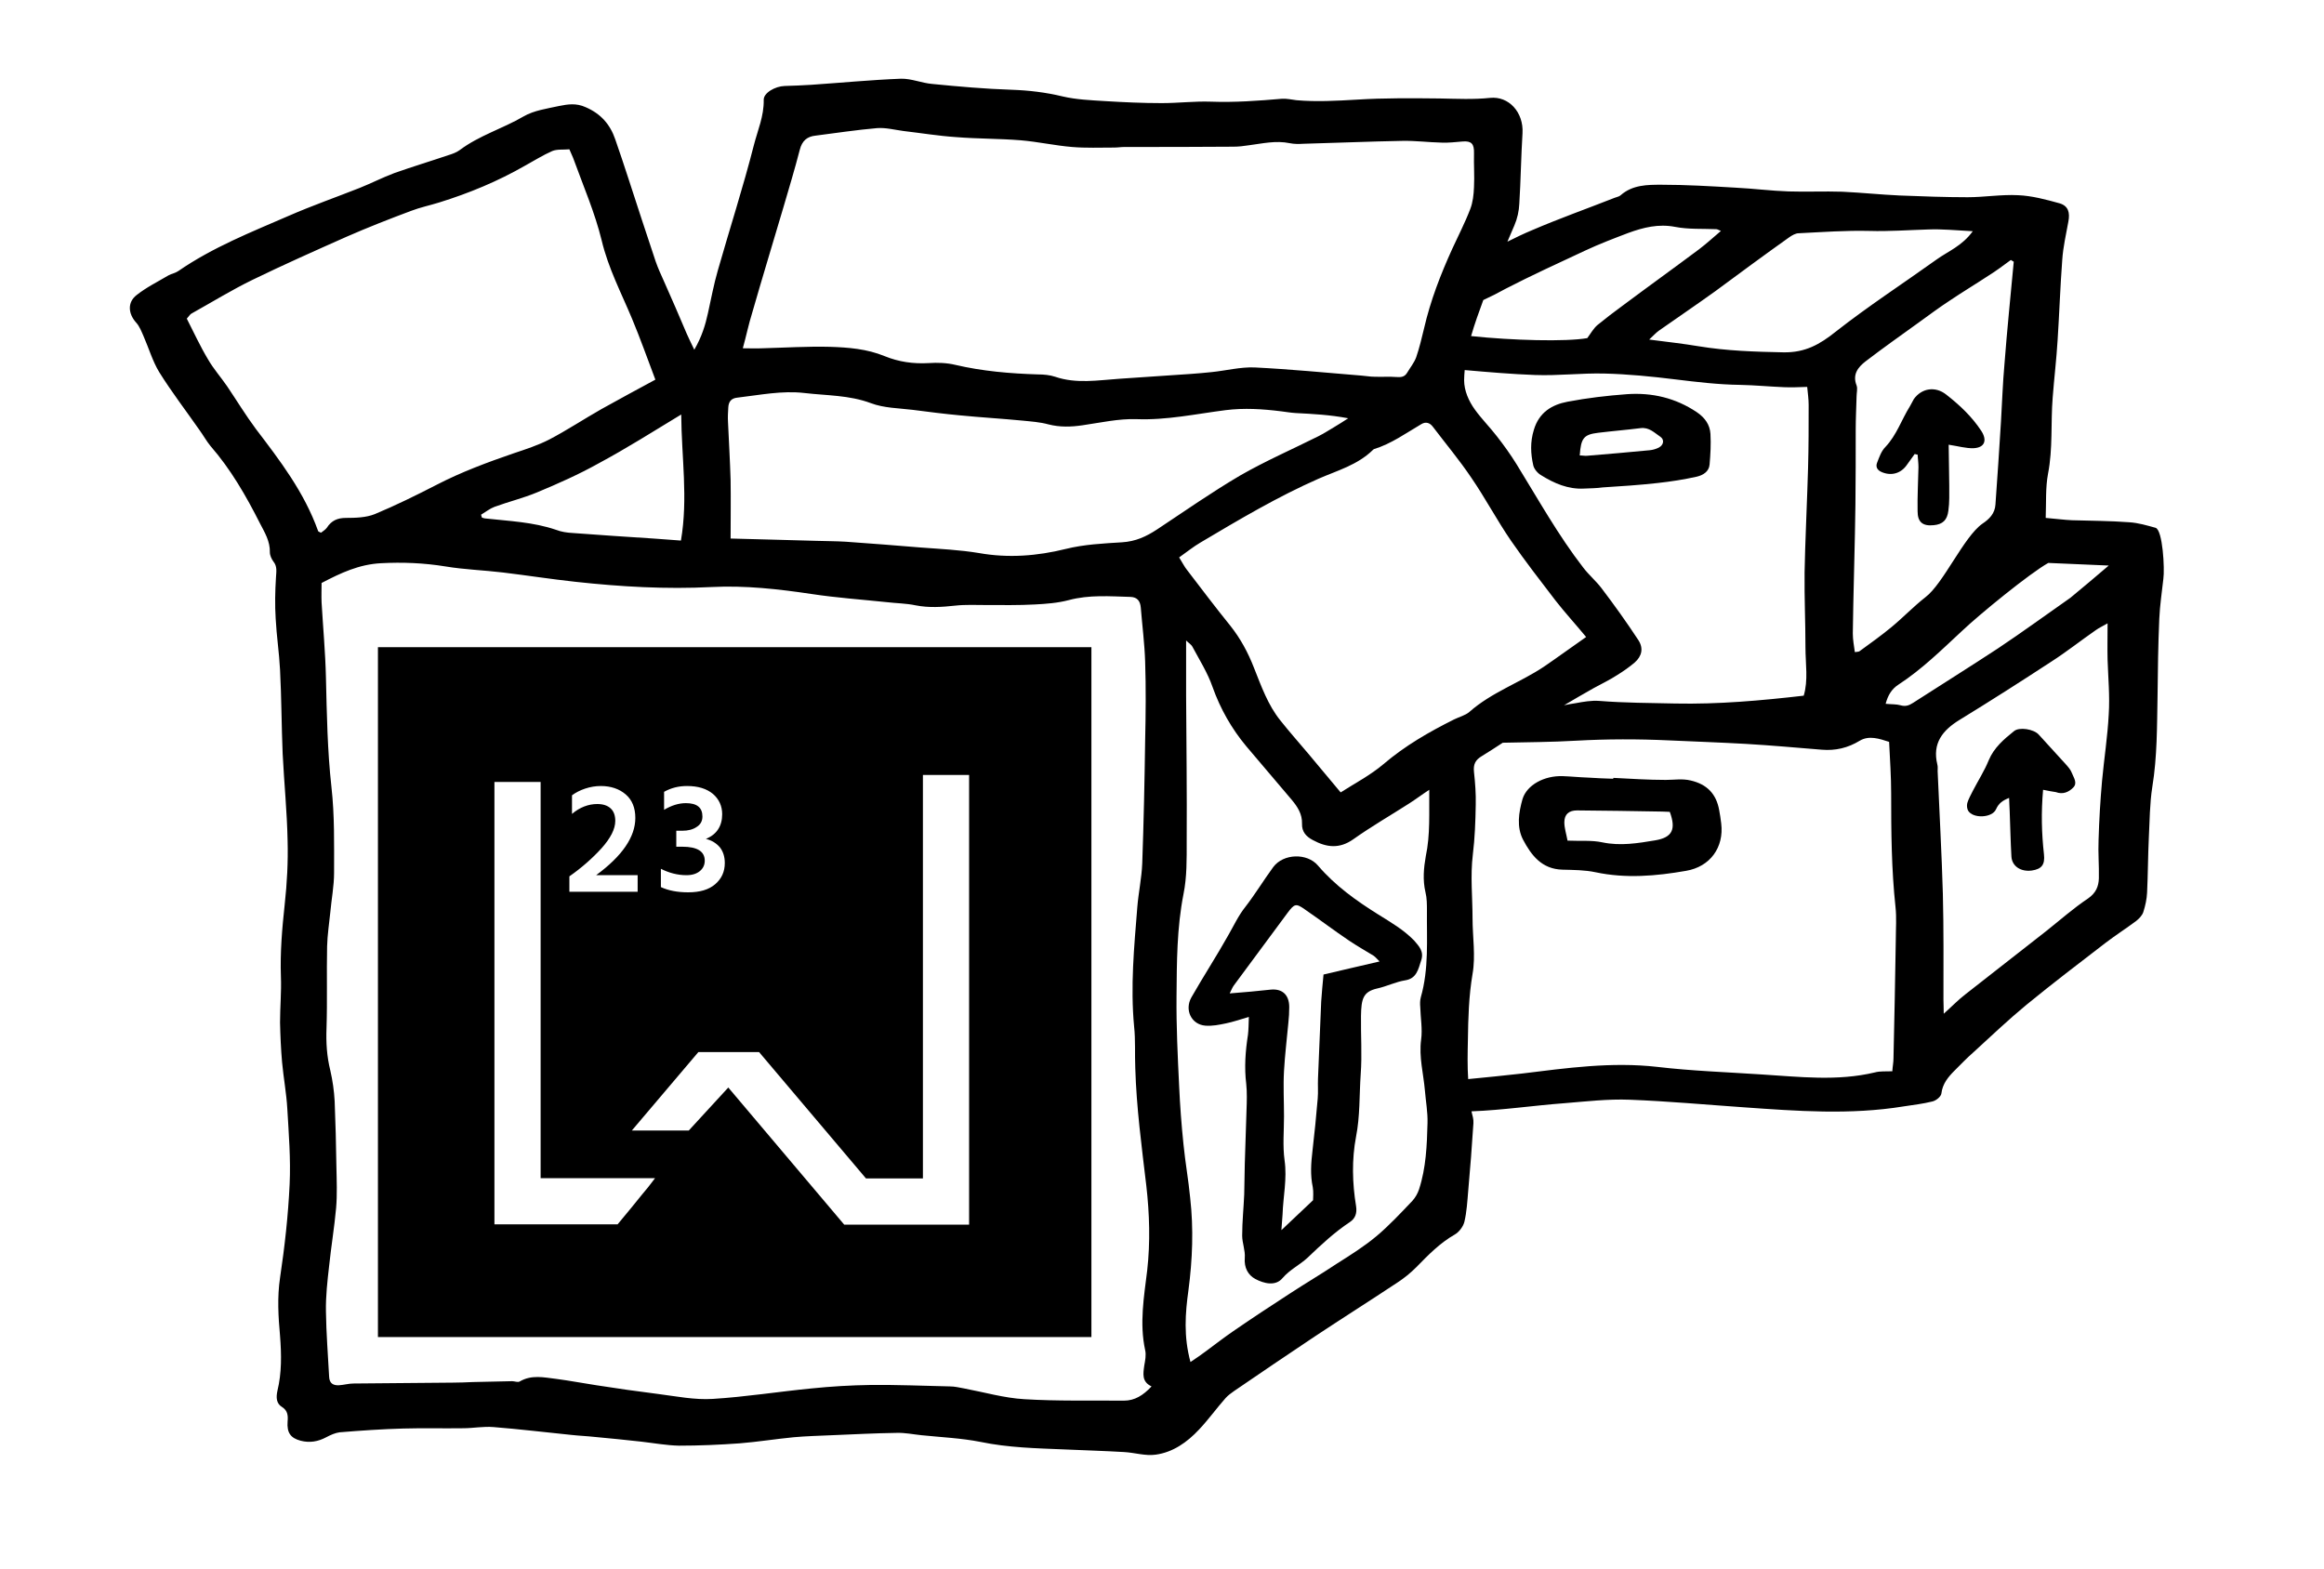 <?xml version="1.0" encoding="utf-8"?>
<!-- Generator: Adobe Illustrator 27.1.0, SVG Export Plug-In . SVG Version: 6.00 Build 0)  -->
<svg version="1.2" baseProfile="tiny" id="Laag_1" xmlns="http://www.w3.org/2000/svg" xmlns:xlink="http://www.w3.org/1999/xlink"
	 x="0px" y="0px" width="800px" height="540px" viewBox="0 0 800 540" overflow="visible" xml:space="preserve">
<g>
	<g>
		<path d="M500.6,265.7c0.3,0,0.6,0,0.9,0v-3.8C501.2,263.2,500.9,264.4,500.6,265.7z"/>
		<path d="M501.7,260.5c-0.1,0-0.2,0-0.3,0v6.6c0.4-2.2,0.7-4.4,0.6-6.7C502,260.5,501.8,260.5,501.7,260.5z"/>
		<path d="M545.3,168.2c-5.5,0.3-10.3-1.8-14.8-4.6c-1.2-0.7-2.4-2.1-2.7-3.4c-0.9-4-1.1-8,0.2-12.2c1.8-6.1,6.3-8.7,11.6-9.7
			c6.8-1.3,13.7-2.1,20.5-2.6c8.6-0.6,16.7,1.3,24,6.2c2.8,1.9,4.5,4.3,4.7,7.5c0.2,3.5,0,7-0.3,10.5c-0.2,2.5-2.3,3.7-4.4,4.2
			c-4.5,1-9,1.7-13.6,2.2c-6.3,0.7-12.5,1.1-18.8,1.5C549.6,168.1,547.4,168.1,545.3,168.2z M543.8,156.8c1.1,0,1.9,0.2,2.6,0.1
			c7.2-0.6,14.3-1.2,21.5-1.9c1-0.1,2.1-0.4,3.1-0.9c1.7-0.9,2-2.7,0.6-3.7c-2.1-1.4-3.9-3.4-6.9-3c-4.8,0.6-9.7,1-14.6,1.6
			C545.2,149.6,544.2,150.8,543.8,156.8z"/>
		<path d="M555.4,267.8c6,0.3,12,0.7,18,0.7c2.9,0,5.7-0.5,8.6,0.2c5.6,1.3,8.8,4.6,9.8,10.2c0.3,1.5,0.5,3,0.7,4.6
			c1,8.2-3.8,14.9-12.1,16.3c-10.3,1.8-20.7,2.7-31.1,0.5c-3.7-0.8-7.6-0.8-11.5-0.9c-7.1-0.2-10.7-5-13.5-10.3
			c-2.3-4.4-1.5-9.4-0.2-14c1.5-4.9,7.5-8.1,13.8-7.9c2.9,0.1,5.8,0.4,8.7,0.5c2.9,0.2,5.8,0.3,8.7,0.4
			C555.3,268,555.4,267.9,555.4,267.8z M574.8,279.5c-0.8,0-1.7-0.1-2.6-0.1c-9.8-0.2-19.6-0.3-29.3-0.4c-2.8,0-4.4,1.3-4.4,4.1
			c0,2,0.7,4.1,1.1,6.3c4.4,0.2,8.3-0.2,12,0.6c6.2,1.3,12.2,0.3,18.2-0.7C575.7,288.3,577,285.5,574.8,279.5z"/>
		<path d="M703.3,271.9c-0.7,7.9-0.5,15,0.3,22.2c0.4,3.6-0.8,5.1-4.2,5.6c-3.8,0.5-6.8-1.5-7-4.8c-0.3-5.2-0.4-10.4-0.6-15.7
			c-0.1-1.3-0.1-2.7-0.2-4.5c-2.3,0.9-3.6,1.9-4.5,3.9c-1.3,3-7.9,3.3-9.6,0.5c-0.4-0.7-0.5-1.8-0.3-2.6c0.4-1.4,1.2-2.8,1.9-4.2
			c1.8-3.5,4-6.9,5.5-10.6c1.8-4.3,5.2-7.2,8.7-10c1.8-1.5,6.8-0.7,8.5,1.2c3.1,3.4,6.2,6.8,9.3,10.2c0.8,0.9,1.7,1.9,2.1,3
			c0.6,1.6,2.1,3.5,0.4,5.1c-1.5,1.5-3.5,2.4-5.9,1.5C706.5,272.5,705.1,272.3,703.3,271.9z"/>
		<path d="M659.1,156.3c-0.9,1.3-1.9,2.6-2.8,3.9c-2.1,2.9-5.4,3.7-8.6,2.3c-1.6-0.7-2.1-1.9-1.5-3.3c0.7-1.8,1.4-3.9,2.8-5.3
			c3.9-4.1,5.6-9.5,8.5-14.1c0.5-0.8,0.8-1.6,1.3-2.4c2.7-3.8,7.4-4.5,11.1-1.6c4.6,3.6,8.8,7.5,12.1,12.5c2.1,3.2,1.3,5.8-2.6,6
			c-2.6,0.1-5.3-0.7-8.6-1.2c0.1,4.4,0.1,9.2,0.2,14c0,2.9,0.1,5.9-0.3,8.7c-0.4,3.3-2,4.7-5,5c-3.8,0.4-5.6-1-5.6-4.8
			c-0.1-5.1,0.2-10.1,0.3-15.2c0-1.4-0.2-2.8-0.3-4.3C659.8,156.5,659.5,156.4,659.1,156.3z"/>
		<g>
			<path d="M742,181.7c-2.9-0.8-5.9-1.7-9-1.9c-6.6-0.5-13.1-0.5-19.7-0.7c-2.7-0.1-5.4-0.5-9.1-0.8c0.2-5.4-0.1-10.4,0.8-15.2
				c1.7-8.7,0.9-17.5,1.6-26.2c0.5-6.6,1.3-13.2,1.7-19.8c0.6-9.2,0.9-18.5,1.6-27.7c0.3-4.4,1.3-8.7,2.1-13.1c0.6-3.1,0-5.4-3-6.3
				c-4.7-1.3-9.5-2.6-14.3-2.8c-5.8-0.3-11.6,0.7-17.4,0.7c-7.8,0-15.6-0.3-23.4-0.6c-6.6-0.3-13.2-1-19.8-1.3
				c-6.1-0.2-12.3,0.1-18.4-0.1c-6.1-0.2-12.2-1-18.4-1.3c-8.5-0.5-16.9-1-25.4-1c-4.8,0-9.9,0-14,3.6c-0.5,0.5-1.4,0.6-2.1,0.9
				c-9.4,3.7-19,7.1-28.3,11.1c-2.9,1.2-5.8,2.6-8.6,4c0.8-1.9,1.6-3.7,2.4-5.6c1-2.3,1.6-5,1.7-7.5c0.5-8.1,0.6-16.2,1.1-24.3
				c0.4-7.1-4.7-12.8-11.2-12.1c-5.7,0.6-11.5,0.3-17.2,0.2c-9.5-0.1-19.1-0.2-28.6,0.4c-7,0.4-13.9,0.8-20.8,0.2
				c-1.7-0.2-3.3-0.6-5-0.5c-8.2,0.7-16.3,1.3-24.5,1c-5.6-0.2-11.2,0.5-16.9,0.5c-6.5,0-13.1-0.3-19.6-0.7
				c-4.8-0.3-9.8-0.5-14.5-1.6c-5.8-1.4-11.6-2.1-17.6-2.3c-9.1-0.3-18.2-1.1-27.3-2c-3.6-0.3-7.2-1.9-10.8-1.8
				c-10.3,0.4-20.6,1.4-30.9,2.1c-3,0.2-6.1,0.3-9.1,0.4c-3.3,0.1-7.3,2.4-7.2,4.8c0.1,5.6-2.1,10.5-3.4,15.6
				c-3.7,14.5-8.3,28.7-12.4,43.1c-1.4,4.8-2.3,9.8-3.4,14.7c-0.9,4.1-2.1,8.1-4.7,12.6c-1.1-2.3-1.9-3.9-2.6-5.5
				c-2.6-6.1-5.2-12.2-7.9-18.2c-1-2.2-2-4.4-2.8-6.7c-3.2-9.5-6.3-19.1-9.4-28.6c-1.5-4.5-2.9-8.9-4.5-13.4
				c-1.8-5.3-5.1-8.9-10.2-11.1c-3.3-1.5-6.2-1-9.2-0.4c-4.1,0.9-8.6,1.5-12.2,3.6c-7.2,4.2-15.2,6.5-22,11.6
				c-1.1,0.8-2.5,1.3-3.8,1.7c-6.2,2.1-12.5,4-18.7,6.2c-4,1.5-7.9,3.5-11.9,5.1c-8.1,3.2-16.4,6.1-24.4,9.6
				c-12.9,5.6-26.1,10.8-38,19c-1,0.7-2.3,0.9-3.4,1.5c-3.7,2.2-7.6,4.1-11,6.8c-3.2,2.5-2.9,6.4-0.1,9.5c1.1,1.2,1.8,3,2.5,4.6
				c1.8,4.1,3.1,8.6,5.4,12.4c4.3,6.9,9.3,13.4,13.9,20c1.3,1.8,2.4,3.8,3.8,5.5c6.9,7.9,12.2,17.1,17,26.6c1.6,3.1,3.5,6.1,3.4,10
				c0,1,0.6,2.3,1.2,3.1c1.4,1.7,1,3.5,0.9,5.5c-0.3,4.7-0.4,9.5-0.1,14.2c0.3,5.9,1.2,11.7,1.5,17.6c0.5,9.6,0.5,19.3,0.9,28.9
				c0.5,10,1.5,19.9,1.7,29.9c0.2,7.3-0.2,14.7-1,22c-0.9,8.3-1.6,16.5-1.3,24.9c0.2,5.2-0.3,10.4-0.3,15.7
				c0.1,4.6,0.3,9.1,0.7,13.7c0.5,5.4,1.5,10.7,1.8,16c0.5,8.6,1.2,17.3,0.8,26c-0.5,10.8-1.7,21.5-3.3,32.2c-1,6.7-0.6,13.4,0,20
				c0.5,6.5,0.6,12.7-0.9,18.9c-0.5,2.3-0.4,4.4,1.6,5.6c1.9,1.2,2.1,2.9,1.9,5c-0.3,3.9,1.1,5.7,4.5,6.6c3.1,0.8,6,0.3,8.8-1.2
				c1.5-0.8,3.1-1.5,4.6-1.7c7.3-0.6,14.6-1.1,21.9-1.3c6.8-0.2,13.7,0,20.6-0.1c3.5,0,7-0.7,10.5-0.4c8.9,0.7,17.8,1.8,26.8,2.7
				c2.7,0.3,5.4,0.4,8.1,0.7c5.3,0.5,10.5,1,15.8,1.6c4.4,0.5,8.8,1.3,13.1,1.4c7,0,13.9-0.3,20.9-0.8c6.2-0.5,12.4-1.5,18.6-2.1
				c4.4-0.4,8.8-0.5,13.2-0.7c7.4-0.3,14.8-0.7,22.2-0.8c2.9-0.1,5.7,0.5,8.6,0.8c6.8,0.7,13.7,1,20.3,2.3c9.6,2,19.3,2.2,29,2.6
				c6.8,0.3,13.7,0.5,20.5,0.9c3.6,0.2,7.3,1.4,10.8,0.9c5.9-0.8,10.8-4.2,15-8.7c3.2-3.4,6-7.3,9.1-10.8c0.8-0.9,1.9-1.7,2.9-2.4
				c9.2-6.3,18.5-12.6,27.8-18.8c9.5-6.3,19-12.3,28.5-18.6c2.3-1.5,4.5-3.3,6.5-5.3c4.1-4.2,8.1-8.3,13.2-11.2
				c1.4-0.8,2.9-2.7,3.3-4.4c0.8-3.4,1-7,1.3-10.5c0.7-7.8,1.3-15.6,1.8-23.4c0.1-1.3-0.3-2.6-0.6-3.8c0-0.1,0-0.2-0.1-0.3
				c10.7-0.4,21.3-2,32-2.8c7.5-0.6,15-1.5,22.5-1.2c13.1,0.5,26.1,1.7,39.1,2.6c18.4,1.3,36.8,2.7,55.2-0.3
				c3.3-0.5,6.7-0.9,9.9-1.7c1.3-0.3,3-1.7,3.1-2.8c0.4-3.3,2.3-5.6,4.5-7.8c2.2-2.2,4.3-4.4,6.6-6.4c6-5.5,11.9-11.1,18.2-16.3
				c8.9-7.3,18.1-14.3,27.2-21.3c3.4-2.6,7-4.9,10.5-7.5c1-0.8,2.1-1.9,2.5-3.1c0.7-2.2,1.2-4.5,1.3-6.7c0.3-6.3,0.3-12.6,0.6-18.9
				c0.3-5.8,0.3-11.8,1.2-17.5c1.7-10.4,1.6-20.8,1.8-31.2c0.1-8.9,0.2-17.8,0.6-26.7c0.2-4.6,0.9-9.2,1.4-13.7
				C745.2,195.9,744.5,182.4,742,181.7z M692.2,89.5c0.3,0.2,0.7,0.4,1,0.6c-1.1,11.8-2.3,23.5-3.2,35.3c-0.6,6.6-0.8,13.2-1.2,19.8
				c-0.6,9.5-1.2,19-1.9,28.5c-0.2,3.1-2.1,5-4.5,6.6c-6.4,4.5-13.4,20.6-19.6,25.3c-4.1,3.2-7.7,7-11.7,10.3
				c-3.5,2.9-7.3,5.6-11,8.3c-0.3,0.2-0.9,0.2-1.6,0.3c-0.3-2.2-0.7-4.3-0.7-6.4c0.1-10.9,0.8-33.5,0.9-44.4
				c0.1-8.6,0.1-17.2,0.1-25.8c0-3.8,0.2-7.7,0.3-11.5c0-1.2,0.4-2.6,0-3.7c-1.5-3.8,0.5-6.3,3.1-8.3c6-4.6,12.1-8.9,18.2-13.3
				c3.6-2.6,7.2-5.3,10.9-7.7c4.3-2.9,8.8-5.6,13.2-8.5C687.1,93.3,689.6,91.4,692.2,89.5z M615.9,81.7c1-0.7,2.2-1.4,3.3-1.4
				c8.1-0.4,16.2-1,24.3-0.8c6.8,0.2,13.4-0.3,20.2-0.5c4.8-0.2,9.6,0.3,15.4,0.6c-3.7,5.1-8.5,6.9-12.4,9.7
				c-11.6,8.3-23.6,16.1-34.8,24.9c-5.5,4.4-10.5,7.2-17.9,7.1c-9.9-0.2-19.6-0.5-29.3-2.1c-5.4-0.9-10.8-1.5-17-2.3
				c1.5-1.4,2.4-2.4,3.4-3.1c6.4-4.5,12.9-8.9,19.3-13.5C598.8,94.1,607.3,87.8,615.9,81.7z M621.5,222.9c0,5.6,1,11.3-0.6,16.6
				c-14.8,1.7-29.4,3-44.2,2.7c-8.7-0.2-17.5-0.2-26.2-0.9c-2.7-0.2-5.5,0.3-8.2,0.8c-1.3,0.2-2.6,0.4-3.9,0.7c3.4-2,6.8-4,10.2-5.9
				c2.7-1.5,5.5-2.8,8.1-4.5c2.1-1.3,4.1-2.7,6-4.3c2.5-2.2,3.1-4.9,1.3-7.7c-4-6.1-8.3-12.1-12.7-17.9c-1.9-2.5-4.4-4.6-6.3-7.1
				c-8.6-11.1-15.5-23.5-22.9-35.5c-2.1-3.4-4.4-6.6-6.9-9.8c-2.4-3.1-5.2-5.9-7.5-9.1c-2.1-2.9-3.7-6.5-3.7-10.1
				c0-1.2,0.1-2.3,0.2-3.5c8,0.7,16.1,1.4,24.2,1.7c8,0.3,16-0.7,23.9-0.5c8.1,0.2,16.2,1,24.3,2c7.4,0.9,14.8,1.8,22.4,1.9
				c5.1,0.1,10.1,0.6,15.2,0.8c2.4,0.1,4.9,0,7.9-0.1c0.2,2.1,0.5,4.2,0.5,6.2c0,7.2,0,14.4-0.2,21.6c-0.2,8.1-1.1,27.9-1.2,36
				C621.1,205.8,621.5,214.4,621.5,222.9z M545.6,86.3c4.9-2.3,9.9-4.2,14.9-6.1c5.2-1.9,10.4-3.2,16.1-2.1
				c4.6,0.9,9.4,0.6,14.2,0.8c0.4,0,0.8,0.3,1.6,0.6c-2.7,2.3-5,4.4-7.5,6.3c-8.7,6.5-17.6,12.9-26.3,19.4c-3,2.2-5.9,4.4-8.7,6.7
				c-1.3,1.1-2.2,2.7-3.5,4.5c-7.3,1.3-25.9,0.8-40-0.7c1.2-4.2,2.7-8.3,4.2-12.4c2.6-1.2,5.2-2.5,7.7-3.9
				C527.2,94.8,536.4,90.6,545.6,86.3z M258.9,107.8c3.5-12.2,7.2-24.3,10.8-36.5c1.9-6.5,3.9-13.1,5.6-19.7
				c0.8-3.2,2.6-4.6,5.4-4.9c7.1-0.9,14.2-2,21.3-2.6c3-0.2,6,0.6,9,1c6,0.7,12.1,1.7,18.1,2.1c7.4,0.6,14.9,0.5,22.3,1.1
				c5.9,0.5,11.7,1.8,17.6,2.3c4.8,0.4,9.7,0.2,14.5,0.2c1.2,0,2.4-0.2,3.6-0.2c12.5,0,24.9,0,37.4-0.1c1.8,0,3.6-0.2,5.5-0.5
				c4.6-0.6,9.2-1.7,14-0.7c1.5,0.3,3,0.3,4.6,0.2c11.4-0.3,22.7-0.8,34.1-1c4.5-0.1,9,0.5,13.6,0.6c2.4,0.1,4.8-0.2,7.3-0.4
				c2.9-0.2,3.9,0.8,3.8,4.1c-0.1,3.9,0.2,7.8,0,11.6c-0.1,2.6-0.4,5.3-1.3,7.6c-1.8,4.7-4.1,9.1-6.2,13.7c-4,8.8-7.5,17.8-9.7,27.4
				c-0.8,3.3-1.6,6.7-2.7,9.9c-0.7,1.9-2.1,3.6-3.1,5.3c-0.9,1.5-2.1,1.6-3.6,1.5c-2.5-0.2-5.1,0-7.7-0.1c-1.5,0-3-0.3-4.5-0.4
				c-12.2-1-24.5-2.2-36.7-2.8c-4.9-0.2-9.9,1.1-14.8,1.6c-4.7,0.5-9.4,0.8-14.1,1.1c-5.9,0.4-11.8,0.8-17.7,1.2
				c-7.4,0.5-14.8,1.8-22.1-0.7c-1.8-0.6-3.9-0.8-5.9-0.8c-9.6-0.3-19.1-1.1-28.5-3.3c-2.9-0.7-6.1-0.8-9.1-0.6
				c-5.3,0.3-10.3-0.4-15.2-2.4c-6.1-2.5-12.5-3-18.8-3.2c-7.7-0.2-15.5,0.3-23.3,0.5c-2.1,0.1-4.2,0-6.7,0
				C256.9,115.6,257.7,111.6,258.9,107.8z M234.5,142.7c0.1,14.8,2.4,28.8-0.1,43.4c-3-0.2-6.3-0.5-9.5-0.7
				c-9.2-0.6-18.5-1.2-27.7-1.9c-2-0.1-4-0.4-5.8-1.1c-7.9-2.7-16.1-3-24.2-3.9c-0.4,0-0.9-0.2-1.3-0.3c-0.1-0.3-0.2-0.7-0.3-1
				c1.5-0.9,3-2.1,4.6-2.7c4.9-1.8,9.9-3,14.7-5c7.2-3,14.4-6.2,21.2-10C215.6,154.4,224.6,148.7,234.5,142.7z M109.5,182.8
				c-4.8-13.4-13.1-24.2-21.4-35.1c-3.5-4.7-6.6-9.8-9.9-14.7c-2.2-3.2-4.7-6-6.6-9.3c-2.7-4.5-4.9-9.3-7.3-14
				c0.9-1,1.2-1.6,1.7-1.8c7-3.9,13.8-8.1,21-11.6c10.7-5.2,21.5-10,32.3-14.8c7.3-3.2,14.7-6.1,22.2-8.9c3.1-1.2,6.5-1.9,9.7-2.9
				c10.3-3.2,20.2-7.3,29.6-12.7c3.1-1.7,6.1-3.6,9.3-5c1.7-0.7,3.8-0.4,5.9-0.6c0.6,1.5,1.2,2.6,1.6,3.8c3.3,9.1,7.2,18.1,9.5,27.5
				c2.3,9.7,6.8,18.2,10.5,27.1c2.8,6.7,5.2,13.5,8,20.9c-6.3,3.4-12.4,6.7-18.5,10.1c-6,3.4-11.9,7.3-18,10.5
				c-3.9,2-8.2,3.4-12.4,4.8c-9,3.1-17.9,6.4-26.4,10.8c-7,3.6-14.1,7.1-21.3,10.1c-3,1.2-6.6,1.3-9.9,1.3c-2.9,0-5,0.9-6.6,3.4
				c-0.5,0.7-1.4,1.2-2,1.7C109.9,183.1,109.5,183,109.5,182.8z M386.9,482.2c-11.4-0.1-22.9,0.2-34.3-0.5
				c-6.9-0.4-13.8-2.4-20.7-3.7c-1.6-0.3-3.3-0.7-4.9-0.7c-9.1-0.2-18.2-0.6-27.3-0.5c-6.8,0.1-13.6,0.5-20.4,1.2
				c-11.3,1.1-22.6,2.9-33.9,3.6c-6.3,0.4-12.6-0.9-18.9-1.7c-7.1-0.9-14.2-1.9-21.2-3c-4.6-0.7-9.3-1.6-13.9-2.2
				c-4.2-0.5-8.4-1.5-12.5,0.9c-0.7,0.4-1.7-0.1-2.6-0.1c-4.5,0.1-9.1,0.2-13.6,0.3c-2.3,0.1-4.6,0.2-6.8,0.2
				c-11.4,0.1-22.8,0.2-34.2,0.3c-1.7,0-3.3,0.5-5,0.6c-1.8,0.1-3.3-0.5-3.4-2.9c-0.4-7.5-1-15-1.1-22.5c-0.1-5.2,0.5-10.5,1.1-15.7
				c0.7-6.7,1.8-13.3,2.4-19.9c0.4-4.7,0.2-9.5,0.1-14.3c-0.1-7.5-0.3-15-0.6-22.5c-0.2-3.6-0.7-7.1-1.5-10.6
				c-1.2-4.8-1.5-9.6-1.3-14.6c0.3-9.3,0-18.7,0.2-28.1c0.1-3.9,0.7-7.8,1.1-11.7c0.4-4.5,1.3-9.1,1.3-13.6c0-9.8,0.2-19.7-0.9-29.5
				c-1.4-12.6-1.6-25.1-1.9-37.7c-0.2-8.7-1-17.3-1.5-25.9c-0.1-2.3,0-4.6,0-6.7c6.7-3.5,12.9-6.4,20.4-6.8
				c7.5-0.4,14.8-0.1,22.2,1.1c6.6,1.1,13.3,1.3,19.9,2.1c8.3,1,16.6,2.3,24.9,3.2c15.6,1.7,31.2,2.6,46.8,1.8
				c11.6-0.6,23.1,0.7,34.5,2.4c8.6,1.3,17.2,1.9,25.8,2.8c3.3,0.4,6.7,0.4,10,1.1c4.6,0.9,9,0.6,13.6,0.1c3.6-0.4,7.2-0.2,10.9-0.2
				c5.5,0,11,0.1,16.5-0.2c3.9-0.2,7.9-0.5,11.7-1.5c7.1-1.9,14.2-1.3,21.3-1.1c2.2,0.1,3.3,1.3,3.5,3.7c0.5,6.2,1.3,12.4,1.5,18.6
				c0.3,9,0.2,18.1,0,27.1c-0.2,14.1-0.5,28.2-1,42.3c-0.2,5.1-1.3,10.1-1.7,15.1c-1.1,13.7-2.4,27.3-1.1,41.1
				c0.5,4.7,0.2,9.5,0.4,14.3c0.4,13.6,2.2,27,3.8,40.5c1.1,9.7,1.4,19.4,0.3,29.2c-1.1,9-2.7,18.2-0.7,27.4c0.4,1.7,0,3.6-0.3,5.3
				c-0.4,2.9-0.9,5.6,2.5,7.2C393.5,480.4,390.6,482.2,386.9,482.2z M386.2,186.7c-6.4,0.4-13,0.7-19.4,2.3
				c-9.7,2.4-19.7,3.2-29.8,1.4c-6.6-1.1-13.3-1.4-19.9-1.9c-8.6-0.7-17.2-1.4-25.9-2c-3.3-0.2-6.7-0.2-10-0.3
				c-9.7-0.3-19.3-0.5-29.7-0.8c0-6.7,0.1-13.4,0-20.1c-0.2-6.7-0.6-13.4-0.9-20.1c-0.1-1.6,0-3.3,0.1-4.9c0.1-2.1,1.1-3.2,3.1-3.4
				c7.7-0.9,15.4-2.5,23.1-1.6c7.7,0.9,15.4,0.7,22.9,3.5c4.5,1.7,9.5,1.7,14.4,2.3c5.4,0.7,10.9,1.4,16.3,1.9
				c7.1,0.7,14.2,1.1,21.4,1.8c3,0.3,6.1,0.5,9,1.3c3.9,1,7.8,0.9,11.8,0.3c6.2-0.9,12.4-2.3,18.5-2.1c10.4,0.4,20.5-1.8,30.7-3.1
				c6.4-0.8,12.7-0.4,19.1,0.4c1.7,0.2,3.3,0.5,5,0.6c5.9,0.3,11.8,0.6,18.1,1.8c-1.7,1.1-3.4,2.2-5.1,3.2c-1.7,1-3.4,2.1-5.2,3
				c-9,4.5-18.2,8.5-26.9,13.5c-9.7,5.7-19,12.2-28.5,18.5C394.6,184.7,391,186.4,386.2,186.7z M490.7,307.2c0.5,2,0.5,4.2,0.5,6.3
				c-0.1,10,0.7,20-2.1,29.8c-0.3,1.1-0.3,2.3-0.2,3.4c0.1,3.7,0.8,7.6,0.3,11.2c-0.8,6,0.8,11.7,1.3,17.5c0.3,3.7,1,7.5,0.9,11.2
				c-0.2,7.7-0.5,15.4-2.9,22.8c-0.5,1.5-1.3,2.9-2.3,4c-4,4.2-8,8.5-12.4,12.2c-4.2,3.5-8.8,6.4-13.4,9.3
				c-5.4,3.6-11,6.9-16.5,10.5c-6.5,4.2-13,8.5-19.4,12.9c-3.2,2.2-6.3,4.6-9.4,6.9c-1.6,1.2-3.2,2.3-5.3,3.7
				c-2.4-8.8-1.8-16.8-0.7-24.7c1.4-10.6,1.8-21.2,0.6-31.8c-0.6-6.2-1.7-12.3-2.3-18.4c-0.7-6.7-1.2-13.4-1.5-20.1
				c-0.5-10.3-1-20.6-0.9-30.9c0.1-11.8,0.1-23.5,2.4-35.2c1.2-5.9,1.1-12.1,1.1-18.1c0.1-16.7-0.1-33.5-0.2-50.2c0-6.2,0-12.4,0-19
				c0.8,0.8,1.8,1.4,2.2,2.2c2.4,4.5,5.2,8.9,6.9,13.8c2.7,7.6,6.6,14.4,11.6,20.4c5.2,6.2,10.5,12.3,15.7,18.5
				c1.9,2.3,3.6,4.8,3.5,8.2c-0.1,2.7,1.4,4.4,3.7,5.6c4.8,2.6,9.2,3.1,14-0.3c6.2-4.4,12.8-8.2,19.2-12.3c2.2-1.4,4.3-3,6.9-4.7
				c-0.1,7.8,0.4,15.4-1.2,22.9C490.1,298.8,489.7,302.9,490.7,307.2z M500.5,247.7c-8.6,4.3-16.8,9-24.3,15.4
				c-4.5,3.8-9.7,6.5-14.7,9.7c-3.9-4.7-7.6-9.1-11.2-13.4c-3.2-3.8-6.4-7.4-9.5-11.3c-4.3-5.3-6.6-11.8-9.1-18.1
				c-2.1-5.4-4.7-10.2-8.2-14.6c-5.1-6.3-10-12.8-14.9-19.2c-0.9-1.1-1.5-2.4-2.7-4.3c2.7-1.9,4.9-3.7,7.3-5.1
				c13.3-7.9,26.6-15.8,40.7-22c6.4-2.8,13.4-4.7,18.7-9.9c0.1-0.1,0.2-0.2,0.4-0.3c5.9-1.8,11-5.5,16.3-8.6c1.5-0.9,2.9-0.5,4,1
				c4.4,5.8,9.1,11.4,13.2,17.5c4.8,7,8.8,14.6,13.6,21.6c4.9,7.1,10.2,13.9,15.4,20.7c3.2,4.1,6.7,7.9,10.5,12.5
				c-5.2,3.6-9.8,7-14.5,10.2c-8.4,5.6-18,8.8-25.7,15.6C504.4,246.3,502.3,246.8,500.5,247.7z M652.6,323.4
				c-0.2,13.7-0.5,27.3-0.8,41c0,1.4-0.3,2.7-0.4,4.4c-2.2,0.1-4.2-0.1-6,0.4c-13,3.1-26,1.5-39,0.7c-12-0.8-24-1.2-35.9-2.6
				c-15.8-1.8-31.2,0.4-46.7,2.3c-6.1,0.7-12.3,1.3-18.4,1.9c-0.3-4.4-0.2-8.9-0.1-13.4c0.1-7.6,0.3-15.1,1.6-22.8
				c1.1-6.2,0-12.8,0-19.1c0-7.3-0.8-14.6,0.1-22c0.7-5.7,0.9-11.4,1-17.1c0.1-3.8-0.2-7.6-0.6-11.3c-0.3-2.7,0.5-4.2,2.7-5.5
				c2.4-1.5,4.8-3,7.2-4.6c8.4-0.2,16.8-0.2,25.2-0.7c10.7-0.6,21.5-0.6,32.2-0.1c8.8,0.4,17.5,0.7,26.3,1.2
				c8.7,0.5,17.4,1.3,26.1,2c4.7,0.4,9-0.6,13.1-3.1c3.2-1.9,6.7-0.7,10.1,0.4c0.3,6.2,0.7,12,0.7,17.8c0,13.1,0.1,26.1,1.5,39.1
				C652.9,316,652.6,319.7,652.6,323.4z M658.5,242c-1.4,0.9-2.6,1.3-4.3,0.8c-1.4-0.4-3-0.3-5.1-0.5c0.8-3,2.1-5.1,4.4-6.6
				c8-5.2,14.8-11.9,21.8-18.4c6.1-5.8,23.5-20,29.8-23.5c7.5,0.3,13.9,0.6,20.8,0.9c-1,0.9-12.4,10.5-13.2,11.1
				c-8.3,5.8-16.5,11.8-24.9,17.4C678.2,229.5,668.3,235.7,658.5,242z M725.9,245.9c-0.4,7.7-1.6,15.3-2.3,22.9
				c-0.6,6.7-1,13.5-1.2,20.3c-0.2,4.4,0.2,8.9,0.1,13.3c-0.1,2.8-1,5-3.7,6.9c-5.1,3.4-9.7,7.5-14.5,11.3
				c-9.2,7.2-18.4,14.4-27.6,21.6c-2.5,1.9-4.7,4.2-7.6,6.8c0-2.2-0.1-3.5-0.1-4.8c0-12.1,0.1-24.3-0.2-36.4
				c-0.4-14.1-1.2-28.2-1.8-42.3c0-0.8,0.1-1.6-0.1-2.3c-1.8-7.3,1.8-11.8,7.7-15.4c10.6-6.5,21.1-13.2,31.5-20
				c5.3-3.4,10.2-7.3,15.4-10.9c1.1-0.8,2.3-1.3,4-2.3c0,4.6-0.1,8.6,0,12.5C725.7,233.3,726.3,239.6,725.9,245.9z"/>
			<path d="M474.4,314.8c-7.5-4.7-14.7-9.8-20.7-16.8c-3.7-4.4-11.9-4.2-15.4,0.5c-3.3,4.5-6.2,9.3-9.6,13.7c-2.4,3-4,6.5-5.9,9.8
				c-4.1,7.3-8.6,14.2-12.7,21.4c-2.4,4.3,0,9.3,4.8,9.7c2.4,0.2,4.8-0.3,7.2-0.8c2.4-0.5,4.7-1.3,7.8-2.2c-0.1,2.6-0.1,4.4-0.3,6.1
				c-0.9,5.7-1.3,11.3-0.6,17c0.3,2.9,0.2,5.9,0.1,8.8c-0.2,6.2-0.4,12.4-0.6,18.6c-0.1,3.5-0.1,7.1-0.2,10.6
				c-0.2,4.7-0.7,9.4-0.7,14.2c0,2.5,1.1,5.1,0.9,7.6c-0.3,3.5,1.2,6,3.6,7.3c3,1.6,7,2.6,9.4-0.3c2.6-3,5.9-4.5,8.6-7
				c4.6-4.4,9.3-8.8,14.6-12.3c1.8-1.2,2.5-3,2.1-5.5c-1.3-7.9-1.5-16,0-23.9c1.4-7.1,1.1-14.3,1.6-21.5c0.5-6.7,0-13.4,0.1-20.1
				c0.1-5.8,0.7-8.3,5.6-9.4c3.2-0.7,6.4-2.3,9.6-2.8c3.9-0.6,4.5-3.7,5.5-6.8c1.1-3.2-0.8-5-2.4-6.9
				C483.1,320,478.7,317.5,474.4,314.8z M455.6,335.5c-0.3,3.2-0.6,6.2-0.8,9.3c-0.4,8.8-0.7,17.7-1.1,26.5
				c-0.1,2.3,0.1,4.6-0.1,6.9c-0.5,6-1.1,12-1.8,18c-0.5,4.2-0.8,8.3,0.1,12.5c0.3,1.7,0.1,3.6,0.1,4.5c-3.8,3.6-7,6.6-10.9,10.3
				c0.2-2.4,0.3-3.9,0.4-5.4c0.2-6.2,1.6-12.2,0.7-18.6c-0.7-5-0.2-10.2-0.2-15.2c0-5.2-0.3-10.4,0-15.6c0.3-5.5,1-11.1,1.5-16.6
				c0.2-1.8,0.3-3.6,0.3-5.4c0-4.3-2.5-6.4-6.4-6c-4.5,0.5-9,0.9-14.1,1.3c0.6-1.2,0.9-2,1.4-2.7c6.2-8.3,12.3-16.7,18.5-25
				c2.4-3.2,2.9-3.4,6-1.2c5.1,3.5,10.1,7.3,15.3,10.8c2.7,1.8,5.5,3.4,8.3,5.1c0.6,0.4,1.1,1,2.1,2
				C468.3,332.5,462.1,334,455.6,335.5z"/>
		</g>
	</g>
	<path d="M130.1,222.8v237.5h245.6V222.8H130.1z M227.3,299c2.9,1.5,5.9,2.3,9,2.3c2,0,3.5-0.5,4.6-1.4c1.1-0.9,1.7-2.1,1.7-3.6
		c0-3.2-2.6-4.8-7.7-4.8h-2.1V286h2.1c1.9,0,3.6-0.4,4.9-1.3c1.3-0.8,2-2,2-3.6c0-3.1-1.9-4.6-5.7-4.6c-2.5,0-5,0.8-7.5,2.3v-6.2
		c2.5-1.4,5.1-2,7.9-2c3.8,0,6.7,0.9,8.9,2.7c2.1,1.8,3.2,4.2,3.2,7c0,4.1-1.9,7-5.6,8.5c2,0.5,3.6,1.5,4.8,2.9
		c1.1,1.4,1.7,3.2,1.7,5.4c0,3-1.1,5.4-3.3,7.3c-2.2,1.9-5.3,2.8-9.3,2.8c-3.7,0-6.8-0.6-9.4-1.8V299z M196,301.7
		c4.3-3,8-6.3,11.1-9.7c3.1-3.5,4.7-6.6,4.7-9.4c0-1.8-0.5-3.3-1.6-4.3c-1.1-1-2.6-1.5-4.6-1.5c-3,0-6,1.1-8.7,3.4v-6.4
		c1.2-0.9,2.7-1.7,4.5-2.3c1.8-0.6,3.6-0.9,5.4-0.9c3.5,0,6.4,1,8.6,2.9c2.2,1.9,3.3,4.6,3.3,8.1c0,6.5-4.5,13.1-13.5,19.7h14.3v5.7
		H196V301.7z M223.2,408.6l-2.4,2.9l-3.4,4.2l-2.4,2.9l-2.4,2.9h-42.4V269.2h15.9v136.4h39.4L223.2,408.6z M333.5,421.6h-42.9
		l-39.9-47.2l-13.6,14.8h-19.6l22.9-27l0,0h20.9l0,0l36.8,43.5h19.6V266.8h15.9V421.6z"/>
</g>
</svg>

